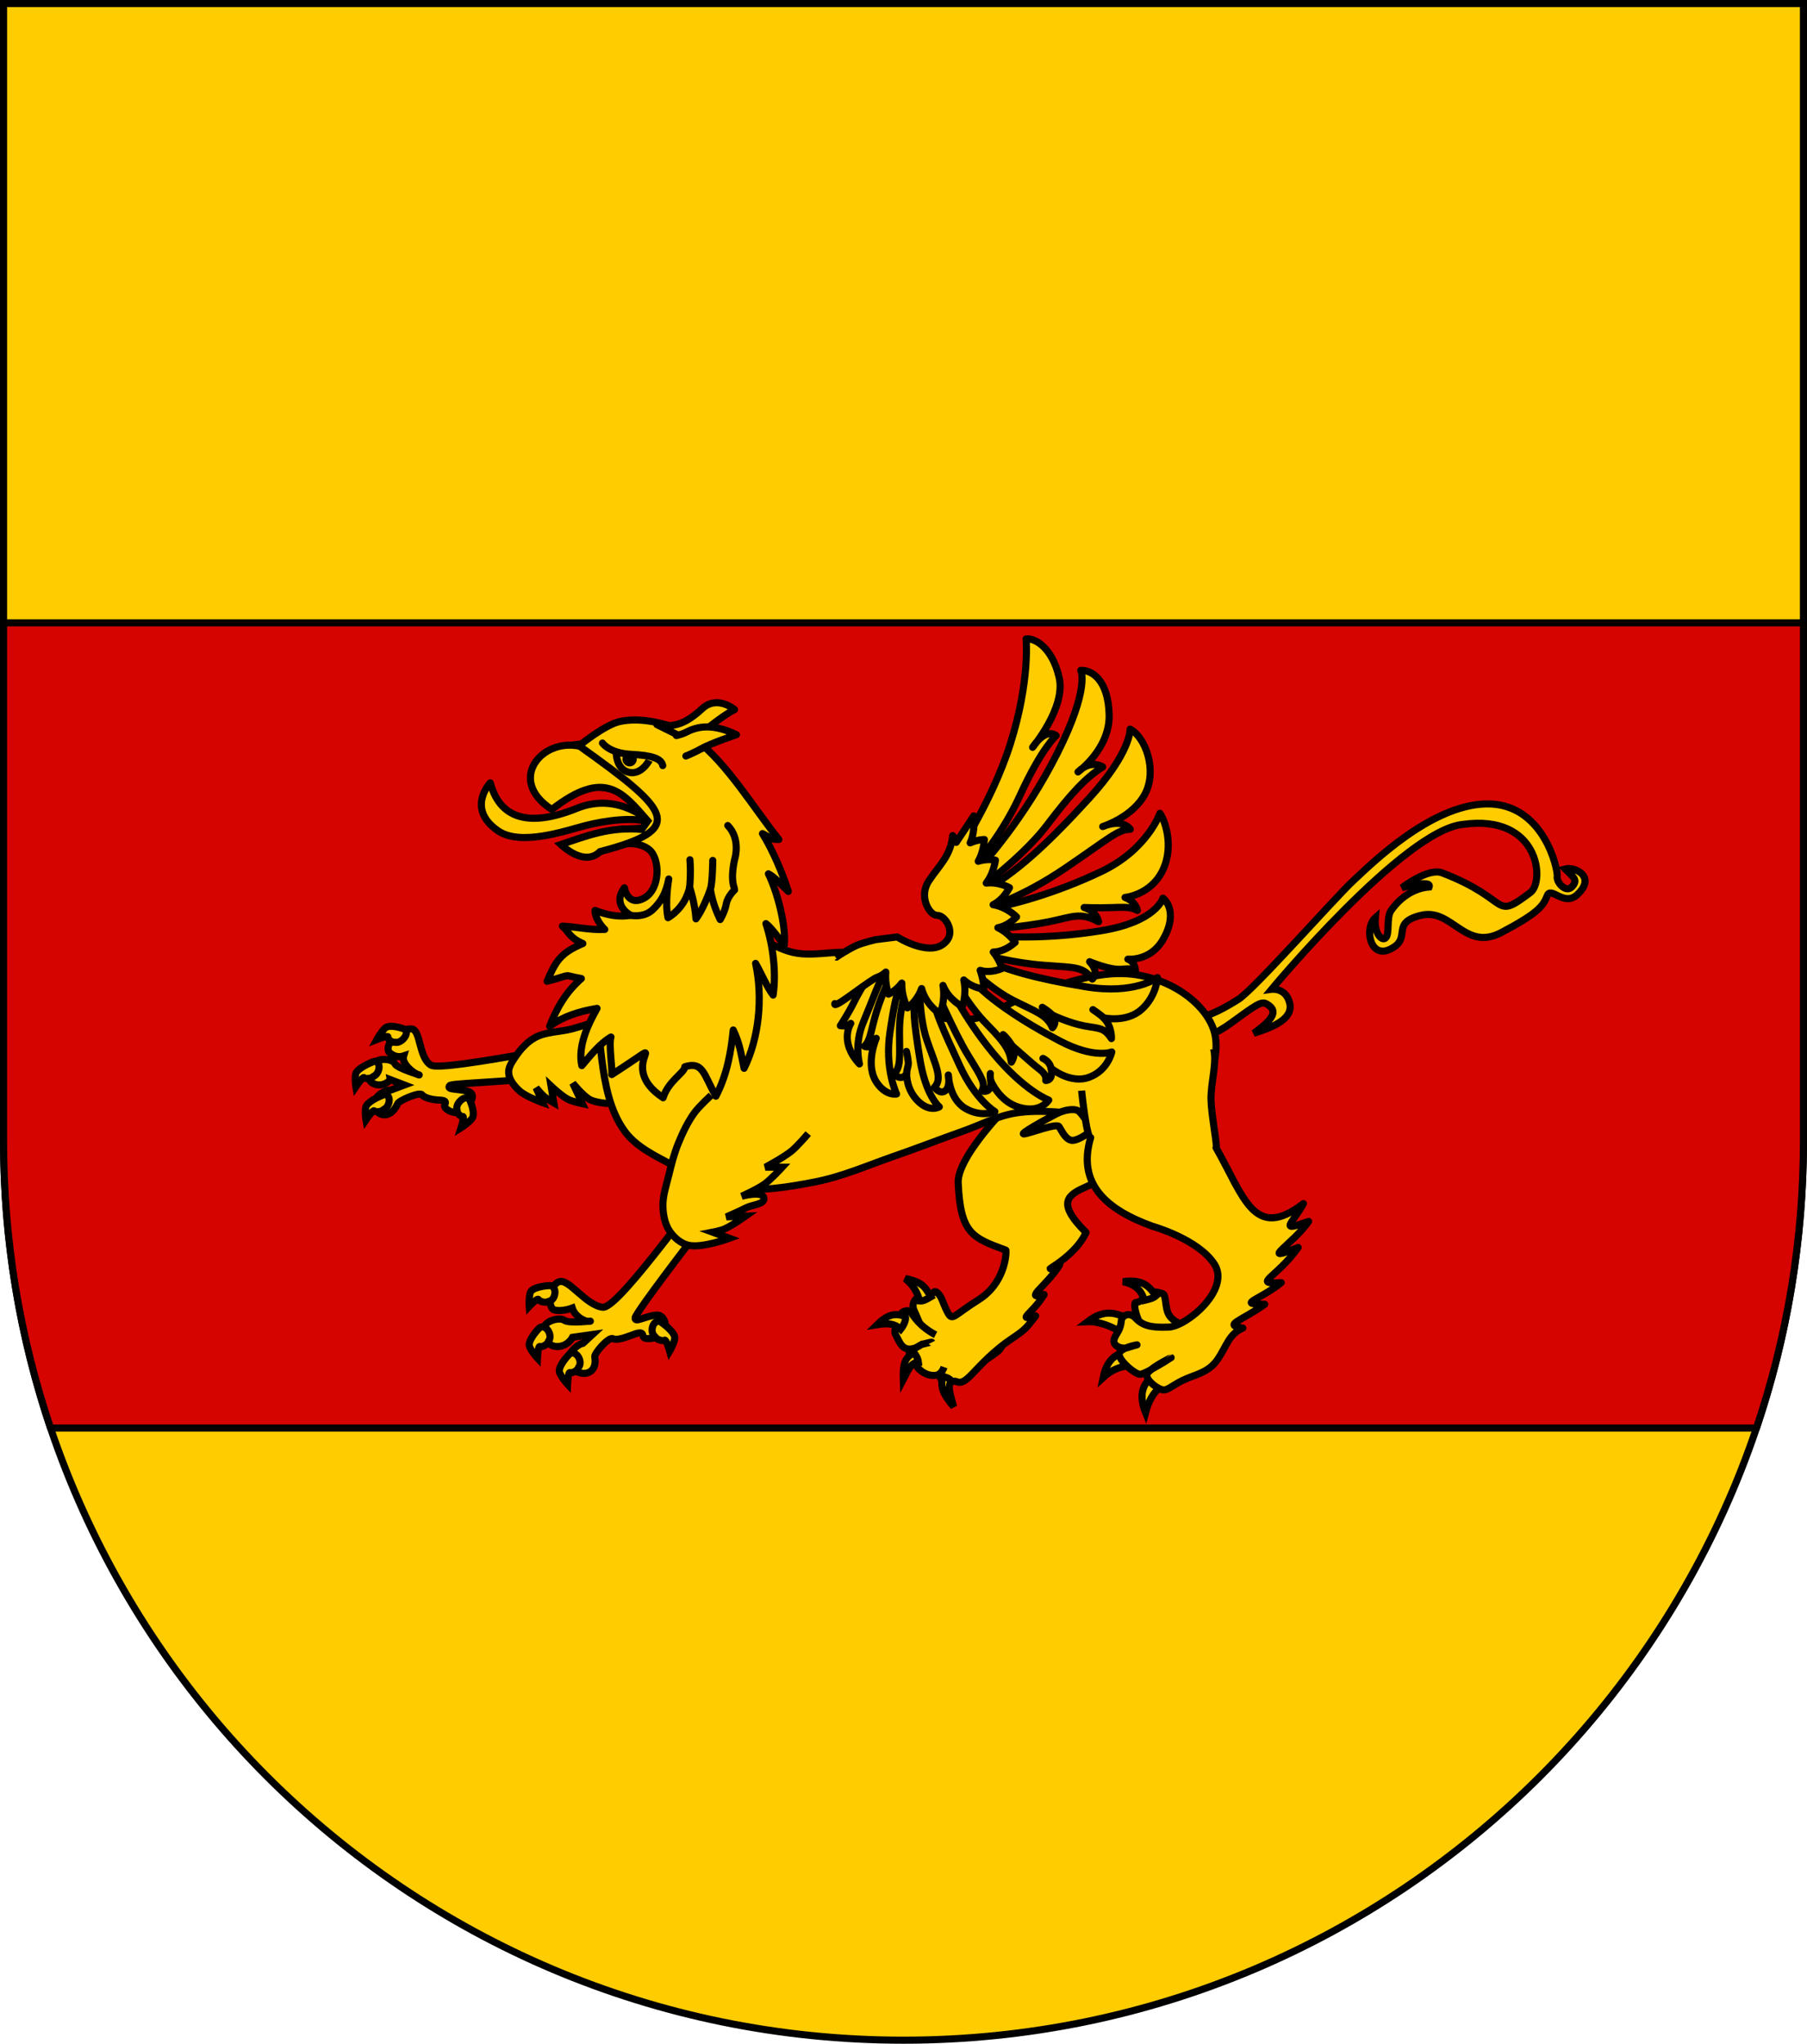 <?xml version="1.0" encoding="UTF-8" standalone="no"?>
<!-- Created with Inkscape (http://www.inkscape.org/) -->
<svg
   xmlns:dc="http://purl.org/dc/elements/1.1/"
   xmlns:cc="http://creativecommons.org/ns#"
   xmlns:rdf="http://www.w3.org/1999/02/22-rdf-syntax-ns#"
   xmlns:svg="http://www.w3.org/2000/svg"
   xmlns="http://www.w3.org/2000/svg"
   xmlns:sodipodi="http://sodipodi.sourceforge.net/DTD/sodipodi-0.dtd"
   xmlns:inkscape="http://www.inkscape.org/namespaces/inkscape"
   width="763"
   height="863"
   id="svg2"
   version="1.1"
   inkscape:version="0.46"
   sodipodi:docname="Wappen Familie Gabelfels.svg"
   sodipodi:version="0.32"
   inkscape:output_extension="org.inkscape.output.svg.inkscape">
  <defs
     id="defs4">
    <inkscape:perspective
       sodipodi:type="inkscape:persp3d"
       inkscape:vp_x="0 : 526.18109 : 1"
       inkscape:vp_y="0 : 1000 : 0"
       inkscape:vp_z="744.09448 : 526.18109 : 1"
       inkscape:persp3d-origin="372.04724 : 350.78739 : 1"
       id="perspective10" />
    <inkscape:perspective
       id="perspective2828"
       inkscape:persp3d-origin="0.5 : 0.33333333 : 1"
       inkscape:vp_z="1 : 0.5 : 1"
       inkscape:vp_y="0 : 1000 : 0"
       inkscape:vp_x="0 : 0.5 : 1"
       sodipodi:type="inkscape:persp3d" />
    <inkscape:perspective
       id="perspective2828-7"
       inkscape:persp3d-origin="0.5 : 0.33333333 : 1"
       inkscape:vp_z="1 : 0.5 : 1"
       inkscape:vp_y="0 : 1000 : 0"
       inkscape:vp_x="0 : 0.5 : 1"
       sodipodi:type="inkscape:persp3d" />
    <inkscape:perspective
       id="perspective3640"
       inkscape:persp3d-origin="0.5 : 0.33333333 : 1"
       inkscape:vp_z="1 : 0.5 : 1"
       inkscape:vp_y="0 : 1000 : 0"
       inkscape:vp_x="0 : 0.5 : 1"
       sodipodi:type="inkscape:persp3d" />
    <inkscape:perspective
       id="perspective3670"
       inkscape:persp3d-origin="0.5 : 0.33333333 : 1"
       inkscape:vp_z="1 : 0.5 : 1"
       inkscape:vp_y="0 : 1000 : 0"
       inkscape:vp_x="0 : 0.5 : 1"
       sodipodi:type="inkscape:persp3d" />
    <inkscape:perspective
       id="perspective3693"
       inkscape:persp3d-origin="0.5 : 0.33333333 : 1"
       inkscape:vp_z="1 : 0.5 : 1"
       inkscape:vp_y="0 : 1000 : 0"
       inkscape:vp_x="0 : 0.5 : 1"
       sodipodi:type="inkscape:persp3d" />
    <inkscape:perspective
       id="perspective3720"
       inkscape:persp3d-origin="0.5 : 0.33333333 : 1"
       inkscape:vp_z="1 : 0.5 : 1"
       inkscape:vp_y="0 : 1000 : 0"
       inkscape:vp_x="0 : 0.5 : 1"
       sodipodi:type="inkscape:persp3d" />
    <inkscape:perspective
       id="perspective3747"
       inkscape:persp3d-origin="0.5 : 0.33333333 : 1"
       inkscape:vp_z="1 : 0.5 : 1"
       inkscape:vp_y="0 : 1000 : 0"
       inkscape:vp_x="0 : 0.5 : 1"
       sodipodi:type="inkscape:persp3d" />
    <inkscape:perspective
       id="perspective3763"
       inkscape:persp3d-origin="0.5 : 0.33333333 : 1"
       inkscape:vp_z="1 : 0.5 : 1"
       inkscape:vp_y="0 : 1000 : 0"
       inkscape:vp_x="0 : 0.5 : 1"
       sodipodi:type="inkscape:persp3d" />
    <inkscape:perspective
       id="perspective3792"
       inkscape:persp3d-origin="0.5 : 0.33333333 : 1"
       inkscape:vp_z="1 : 0.5 : 1"
       inkscape:vp_y="0 : 1000 : 0"
       inkscape:vp_x="0 : 0.5 : 1"
       sodipodi:type="inkscape:persp3d" />
    <inkscape:perspective
       id="perspective3814"
       inkscape:persp3d-origin="0.5 : 0.33333333 : 1"
       inkscape:vp_z="1 : 0.5 : 1"
       inkscape:vp_y="0 : 1000 : 0"
       inkscape:vp_x="0 : 0.5 : 1"
       sodipodi:type="inkscape:persp3d" />
    <inkscape:perspective
       id="perspective3841"
       inkscape:persp3d-origin="0.5 : 0.33333333 : 1"
       inkscape:vp_z="1 : 0.5 : 1"
       inkscape:vp_y="0 : 1000 : 0"
       inkscape:vp_x="0 : 0.5 : 1"
       sodipodi:type="inkscape:persp3d" />
    <inkscape:perspective
       id="perspective3841-5"
       inkscape:persp3d-origin="0.5 : 0.33333333 : 1"
       inkscape:vp_z="1 : 0.5 : 1"
       inkscape:vp_y="0 : 1000 : 0"
       inkscape:vp_x="0 : 0.5 : 1"
       sodipodi:type="inkscape:persp3d" />
    <inkscape:perspective
       id="perspective3872"
       inkscape:persp3d-origin="0.5 : 0.33333333 : 1"
       inkscape:vp_z="1 : 0.5 : 1"
       inkscape:vp_y="0 : 1000 : 0"
       inkscape:vp_x="0 : 0.5 : 1"
       sodipodi:type="inkscape:persp3d" />
    <inkscape:perspective
       id="perspective3898"
       inkscape:persp3d-origin="0.5 : 0.33333333 : 1"
       inkscape:vp_z="1 : 0.5 : 1"
       inkscape:vp_y="0 : 1000 : 0"
       inkscape:vp_x="0 : 0.5 : 1"
       sodipodi:type="inkscape:persp3d" />
    <inkscape:perspective
       id="perspective3920"
       inkscape:persp3d-origin="0.5 : 0.33333333 : 1"
       inkscape:vp_z="1 : 0.5 : 1"
       inkscape:vp_y="0 : 1000 : 0"
       inkscape:vp_x="0 : 0.5 : 1"
       sodipodi:type="inkscape:persp3d" />
    <inkscape:perspective
       id="perspective2860"
       inkscape:persp3d-origin="0.5 : 0.33333333 : 1"
       inkscape:vp_z="1 : 0.5 : 1"
       inkscape:vp_y="0 : 1000 : 0"
       inkscape:vp_x="0 : 0.5 : 1"
       sodipodi:type="inkscape:persp3d" />
    <inkscape:perspective
       id="perspective3672"
       inkscape:persp3d-origin="0.5 : 0.33333333 : 1"
       inkscape:vp_z="1 : 0.5 : 1"
       inkscape:vp_y="0 : 1000 : 0"
       inkscape:vp_x="0 : 0.5 : 1"
       sodipodi:type="inkscape:persp3d" />
    <inkscape:perspective
       id="perspective3695"
       inkscape:persp3d-origin="0.5 : 0.33333333 : 1"
       inkscape:vp_z="1 : 0.5 : 1"
       inkscape:vp_y="0 : 1000 : 0"
       inkscape:vp_x="0 : 0.5 : 1"
       sodipodi:type="inkscape:persp3d" />
    <inkscape:perspective
       id="perspective2862"
       inkscape:persp3d-origin="0.5 : 0.33333333 : 1"
       inkscape:vp_z="1 : 0.5 : 1"
       inkscape:vp_y="0 : 1000 : 0"
       inkscape:vp_x="0 : 0.5 : 1"
       sodipodi:type="inkscape:persp3d" />
    <inkscape:perspective
       id="perspective2853"
       inkscape:persp3d-origin="0.5 : 0.33333333 : 1"
       inkscape:vp_z="1 : 0.5 : 1"
       inkscape:vp_y="0 : 1000 : 0"
       inkscape:vp_x="0 : 0.5 : 1"
       sodipodi:type="inkscape:persp3d" />
    <inkscape:perspective
       id="perspective2854"
       inkscape:persp3d-origin="0.5 : 0.33333333 : 1"
       inkscape:vp_z="1 : 0.5 : 1"
       inkscape:vp_y="0 : 1000 : 0"
       inkscape:vp_x="0 : 0.5 : 1"
       sodipodi:type="inkscape:persp3d" />
    <inkscape:perspective
       id="perspective2859"
       inkscape:persp3d-origin="0.5 : 0.33333333 : 1"
       inkscape:vp_z="1 : 0.5 : 1"
       inkscape:vp_y="0 : 1000 : 0"
       inkscape:vp_x="0 : 0.5 : 1"
       sodipodi:type="inkscape:persp3d" />
    <inkscape:perspective
       id="perspective2850"
       inkscape:persp3d-origin="0.5 : 0.33333333 : 1"
       inkscape:vp_z="1 : 0.5 : 1"
       inkscape:vp_y="0 : 1000 : 0"
       inkscape:vp_x="0 : 0.5 : 1"
       sodipodi:type="inkscape:persp3d" />
    <inkscape:perspective
       id="perspective2850-7"
       inkscape:persp3d-origin="0.5 : 0.33333333 : 1"
       inkscape:vp_z="1 : 0.5 : 1"
       inkscape:vp_y="0 : 1000 : 0"
       inkscape:vp_x="0 : 0.5 : 1"
       sodipodi:type="inkscape:persp3d" />
    <inkscape:perspective
       id="perspective2850-0"
       inkscape:persp3d-origin="0.5 : 0.33333333 : 1"
       inkscape:vp_z="1 : 0.5 : 1"
       inkscape:vp_y="0 : 1000 : 0"
       inkscape:vp_x="0 : 0.5 : 1"
       sodipodi:type="inkscape:persp3d" />
    <inkscape:perspective
       id="perspective2894"
       inkscape:persp3d-origin="0.5 : 0.33333333 : 1"
       inkscape:vp_z="1 : 0.5 : 1"
       inkscape:vp_y="0 : 1000 : 0"
       inkscape:vp_x="0 : 0.5 : 1"
       sodipodi:type="inkscape:persp3d" />
    <inkscape:perspective
       id="perspective2851"
       inkscape:persp3d-origin="0.5 : 0.33333333 : 1"
       inkscape:vp_z="1 : 0.5 : 1"
       inkscape:vp_y="0 : 1000 : 0"
       inkscape:vp_x="0 : 0.5 : 1"
       sodipodi:type="inkscape:persp3d" />
    <inkscape:perspective
       id="perspective2876"
       inkscape:persp3d-origin="0.5 : 0.33333333 : 1"
       inkscape:vp_z="1 : 0.5 : 1"
       inkscape:vp_y="0 : 1000 : 0"
       inkscape:vp_x="0 : 0.5 : 1"
       sodipodi:type="inkscape:persp3d" />
    <inkscape:perspective
       id="perspective2899"
       inkscape:persp3d-origin="0.5 : 0.33333333 : 1"
       inkscape:vp_z="1 : 0.5 : 1"
       inkscape:vp_y="0 : 1000 : 0"
       inkscape:vp_x="0 : 0.5 : 1"
       sodipodi:type="inkscape:persp3d" />
    <inkscape:perspective
       id="perspective2922"
       inkscape:persp3d-origin="0.5 : 0.33333333 : 1"
       inkscape:vp_z="1 : 0.5 : 1"
       inkscape:vp_y="0 : 1000 : 0"
       inkscape:vp_x="0 : 0.5 : 1"
       sodipodi:type="inkscape:persp3d" />
    <inkscape:perspective
       id="perspective2857"
       inkscape:persp3d-origin="0.5 : 0.33333333 : 1"
       inkscape:vp_z="1 : 0.5 : 1"
       inkscape:vp_y="0 : 1000 : 0"
       inkscape:vp_x="0 : 0.5 : 1"
       sodipodi:type="inkscape:persp3d" />
    <inkscape:perspective
       id="perspective4044"
       inkscape:persp3d-origin="0.5 : 0.33333333 : 1"
       inkscape:vp_z="1 : 0.5 : 1"
       inkscape:vp_y="0 : 1000 : 0"
       inkscape:vp_x="0 : 0.5 : 1"
       sodipodi:type="inkscape:persp3d" />
    <inkscape:perspective
       id="perspective4284"
       inkscape:persp3d-origin="0.5 : 0.33333333 : 1"
       inkscape:vp_z="1 : 0.5 : 1"
       inkscape:vp_y="0 : 1000 : 0"
       inkscape:vp_x="0 : 0.5 : 1"
       sodipodi:type="inkscape:persp3d" />
    <inkscape:perspective
       id="perspective4284-4"
       inkscape:persp3d-origin="0.5 : 0.33333333 : 1"
       inkscape:vp_z="1 : 0.5 : 1"
       inkscape:vp_y="0 : 1000 : 0"
       inkscape:vp_x="0 : 0.5 : 1"
       sodipodi:type="inkscape:persp3d" />
    <inkscape:perspective
       id="perspective4315"
       inkscape:persp3d-origin="0.5 : 0.33333333 : 1"
       inkscape:vp_z="1 : 0.5 : 1"
       inkscape:vp_y="0 : 1000 : 0"
       inkscape:vp_x="0 : 0.5 : 1"
       sodipodi:type="inkscape:persp3d" />
    <inkscape:perspective
       id="perspective4337"
       inkscape:persp3d-origin="0.5 : 0.33333333 : 1"
       inkscape:vp_z="1 : 0.5 : 1"
       inkscape:vp_y="0 : 1000 : 0"
       inkscape:vp_x="0 : 0.5 : 1"
       sodipodi:type="inkscape:persp3d" />
  </defs>
  <sodipodi:namedview
     id="base"
     pagecolor="#ffffff"
     bordercolor="#666666"
     borderopacity="1.0"
     inkscape:pageopacity="0.0"
     inkscape:pageshadow="2"
     inkscape:zoom="0.7"
     inkscape:cx="386.64026"
     inkscape:cy="488.32555"
     inkscape:document-units="px"
     inkscape:current-layer="layer1"
     showgrid="false"
     inkscape:window-width="1186"
     inkscape:window-height="778"
     inkscape:window-x="86"
     inkscape:window-y="0"
     inkscape:window-maximized="1">
    <inkscape:grid
       type="xygrid"
       id="grid2816"
       empspacing="5"
       visible="true"
       enabled="true"
       snapvisiblegridlinesonly="true" />
  </sodipodi:namedview>
  <g
     inkscape:label="Ebene 1"
     inkscape:groupmode="layer"
     id="layer1"
     transform="translate(-1.644,-192.036)">
    <path
       style="fill:#ffcc00;fill-opacity:1;stroke:#000000;stroke-width:3;stroke-miterlimit:4;stroke-opacity:1;stroke-dasharray:none"
       d="m 3.144,193.536 0,480 c 0,209.868 170.132,380 380,380 209.868,0 380,-170.132 380,-380 l 0,-480 -760,0 z"
       id="path2850" />
    <path
       style="opacity:0.98;fill:#d40000;fill-opacity:1;stroke:#000000;stroke-width:3;stroke-linejoin:round;stroke-miterlimit:4;stroke-opacity:1;stroke-dasharray:none"
       d="M 1.5 263 L 1.5 481.5 C 1.5 523.991 8.478 564.849 21.344 603 L 741.656 603 C 754.522 564.849 761.5 523.991 761.5 481.5 L 761.5 263 L 1.5 263 z "
       transform="translate(1.644,192.036)"
       id="rect4274-7-9" />
    <g
       id="g3738"
       transform="translate(-18.571,0)">
      <path
         id="path35966-3"
         style="fill:#ffcc00;fill-opacity:1;fill-rule:evenodd;stroke:#000000;stroke-width:3;stroke-linecap:butt;stroke-linejoin:miter;stroke-miterlimit:4;stroke-dasharray:none;stroke-opacity:1"
         d="M 511.147,612.361 C 509.586,639.786 529.069,631.97 539.79,624.182 C 550.51,616.393 552.763,614.667 555.016,615.955 C 559.864,618.727 558.352,622.08 549.597,628.362 C 558.701,625.495 566.421,621.93 564.744,615.458 C 563.066,608.985 557.139,609.775 557.139,609.775 C 557.139,609.775 613.146,542.456 637.974,540.149 C 670.03,535.632 672.718,564.18 666.39,568.929 C 650.11,581.149 658.937,572.031 629.152,560.616 C 623.225,558.344 612.18,566.895 612.18,566.895 C 612.18,566.895 624.917,563.282 623.664,566.572 C 615.02,567.304 609.59,573.546 607.533,576.62 C 605.476,579.693 607.165,586.486 605.207,588.162 C 603.698,589.455 600.326,586.219 600.943,579.571 C 596.191,583.808 598.622,597.208 607.373,592.783 C 616.769,588.031 606.933,581.843 620.146,578.561 C 633.359,575.278 638.651,593.931 654.083,585.838 C 669.514,577.745 671.898,574.557 673.496,570.299 C 675.093,566.042 680.561,575.031 686.186,569.831 C 694.414,562.226 685.153,557.842 681.055,558.956 C 684.658,562.517 686.62,563.555 684.028,566.436 C 681.436,569.317 677.316,564.591 677.738,562.091 C 678.16,559.59 672.184,530.931 647.679,531.503 C 624.238,532.05 599.491,556.651 591.684,563.886 C 584.002,571.005 549.827,609.751 543.166,613.981 C 532.789,620.571 517.188,628.399 518.673,613.088 C 511.87,614.38 521.661,613.299 511.147,612.361 L 511.147,612.361 z" />
      <g
         transform="matrix(0.956,0.295,-0.295,0.956,206.198,-67.717)"
         id="g3006"
         style="fill:#ffcc00;fill-opacity:1">
        <g
           id="g3211"
           transform="matrix(0.167,-0.968,0.968,0.167,-129.633,1675.93)"
           style="fill:#ffcc00;fill-opacity:1">
          <path
             d="M 1103.976,230.673 C 1104.367,226 1057.83,169.589 1058.255,163.404 C 1058.68,157.219 1069.795,152.691 1068.367,148.966 C 1066.853,145.018 1057.579,141.124 1055.082,144.742 C 1054.279,147.337 1054.861,149.592 1056.445,151.137 C 1052.936,151.745 1051.686,158.753 1052.143,160.618 C 1052.6,162.482 1050.328,151.003 1051.776,149.265 C 1053.225,147.526 1051.02,142.085 1048.363,141.534 C 1045.706,140.984 1040.03,140.722 1039.984,144.75 C 1039.936,148.919 1044.067,150.9 1044.771,150.443 L 1045.471,157.095 L 1040.724,152.727 C 1040.652,151.744 1035.84,147.114 1031.932,149.594 C 1028.024,152.074 1029.013,158.534 1037.019,158.171 C 1038.174,157.873 1045.939,164.175 1045.153,165.764 C 1044.368,167.352 1045.365,170.833 1046.165,172.694 C 1046.965,174.555 1048.049,176.376 1045.822,176.396 C 1043.596,176.417 1043.746,182.929 1046.887,184.529 C 1049.556,185.889 1056.066,187.061 1055.428,182.898 C 1054.791,178.735 1051.552,174.014 1054.038,174.565 C 1056.524,175.117 1086.171,235.373 1102.817,235.841 L 1103.976,230.673 L 1103.976,230.673 z"
             style="fill:#ffcc00;fill-opacity:1;fill-rule:evenodd;stroke:#000000;stroke-width:3.055;stroke-linecap:butt;stroke-linejoin:miter;stroke-miterlimit:4;stroke-dasharray:none;stroke-opacity:1"
             id="path35942-8" />
          <path
             id="path35946-7"
             style="fill:#ffcc00;fill-opacity:1;fill-rule:evenodd;stroke:#000000;stroke-width:3.055;stroke-linecap:butt;stroke-linejoin:miter;stroke-miterlimit:4;stroke-dasharray:none;stroke-opacity:1"
             d="M 1057.531,137.701 C 1057.531,137.701 1061.472,141.157 1060.657,141.462 C 1059.842,141.767 1059.132,143.973 1059.989,145.132 C 1060.565,147.905 1066.244,149.141 1066.89,146.496 C 1066.785,144.594 1065.804,139.46 1063.511,138.639 C 1061.153,137.795 1057.531,137.701 1057.531,137.701 z" />
          <path
             id="path35948-6"
             style="fill:#ffcc00;fill-opacity:1;fill-rule:evenodd;stroke:#000000;stroke-width:3.055;stroke-linecap:butt;stroke-linejoin:miter;stroke-miterlimit:4;stroke-dasharray:none;stroke-opacity:1"
             d="M 1035.357,138.843 C 1035.357,138.843 1040.751,139.517 1040.427,140.221 C 1040.103,140.925 1041.327,143.145 1042.816,143.629 C 1045.365,145.604 1050.231,143.475 1048.622,140.928 C 1047.074,139.413 1042.414,135.709 1040.199,136.301 C 1037.922,136.911 1035.357,138.843 1035.357,138.843 L 1035.357,138.843 z" />
          <path
             id="path35950-1"
             style="fill:#ffcc00;fill-opacity:1;fill-rule:evenodd;stroke:#000000;stroke-width:3.055;stroke-linecap:butt;stroke-linejoin:miter;stroke-miterlimit:4;stroke-dasharray:none;stroke-opacity:1"
             d="M 1024.616,149.18 C 1024.616,149.18 1030.011,149.853 1029.686,150.558 C 1029.362,151.262 1030.587,153.481 1032.075,153.965 C 1034.624,155.941 1039.49,153.812 1037.882,151.265 C 1036.333,149.749 1031.674,146.045 1029.459,146.638 C 1027.182,147.247 1024.616,149.18 1024.616,149.18 L 1024.616,149.18 z" />
          <path
             id="path35952-8"
             style="fill:#ffcc00;fill-opacity:1;fill-rule:evenodd;stroke:#000000;stroke-width:3.055;stroke-linecap:butt;stroke-linejoin:miter;stroke-miterlimit:4;stroke-dasharray:none;stroke-opacity:1"
             d="M 1040.116,187.124 C 1040.116,187.124 1045.291,186.297 1044.763,185.605 C 1044.236,184.913 1044.809,182.667 1046.151,182.143 C 1048.114,180.102 1053.579,182.081 1052.718,184.664 C 1051.617,186.218 1048.055,190.041 1045.677,189.515 C 1043.232,188.974 1040.116,187.124 1040.116,187.124 L 1040.116,187.124 z" />
        </g>
        <path
           style="fill:#ffcc00;fill-opacity:1;stroke:#000000;stroke-width:3;stroke-linecap:butt;stroke-linejoin:miter;stroke-miterlimit:4;stroke-dasharray:none;stroke-opacity:1"
           d="M 269.212,638.749 C 269.212,638.749 261.765,644.042 257.915,646.496 C 253.278,649.451 247.511,650.912 243.712,654.888 C 241.019,657.707 239.338,661.48 238.225,665.217 C 237.547,667.495 236.712,670.105 237.58,672.318 C 238.636,675.013 241.433,676.859 244.035,678.128 C 247.374,679.757 255.01,680.065 255.01,680.065 L 250.491,674.9 C 250.491,674.9 253.411,676.809 255.01,677.483 C 256.453,678.091 259.529,678.774 259.529,678.774 L 256.301,672.318 C 256.301,672.318 261.746,674.999 264.693,675.546 C 266.809,675.939 271.149,675.546 271.149,675.546 L 264.693,668.445 C 264.693,668.445 270.424,672.327 273.731,672.964 C 276.276,673.454 281.478,672.318 281.478,672.318"
           id="path3807"
           sodipodi:nodetypes="caaaaaccaccaccaa" />
      </g>
      <g
         transform="matrix(0.453,-0.451,0.451,0.453,-430.222,308.339)"
         id="g3012"
         style="fill:#ffcc00;fill-opacity:1">
        <path
           sodipodi:nodetypes="ccccssssccssscccccc"
           d="M 587.323,1355.498 C 565.934,1355.837 533.669,1358.484 524.786,1368.765 C 502.288,1393.491 506.118,1400.993 515.938,1422.294 C 513.786,1425.07 499.386,1437.163 480.028,1432.75 C 461.519,1428.537 457.951,1430.673 459.474,1424.99 C 460.706,1420.391 463.016,1416.083 463.632,1413.783 C 464.248,1411.484 464.586,1407.909 462.197,1408.364 C 459.807,1408.819 456.189,1405.344 453.138,1403.817 C 450.086,1402.29 445.827,1403.951 444.595,1408.55 L 428.444,1449.002 C 420.434,1453.966 430.409,1457.707 431.695,1461.002 C 432.981,1464.297 436.88,1464.69 443.696,1464.483 C 450.334,1464.281 464.152,1463.813 476.696,1466.303 C 489.24,1468.794 489.868,1468.002 499.278,1466.922 C 486.964,1459.829 499.145,1464.504 513.15,1460.835 C 500.108,1453.515 518.847,1458.039 534.33,1454.19 C 515.103,1446.379 542.517,1458.731 561.746,1451.321 C 561.238,1393.785 601.244,1463.511 616.288,1417.188 C 619.401,1384.669 587.323,1355.498 587.323,1355.498 L 587.323,1355.498 z"
           style="fill:#ffcc00;fill-opacity:1;fill-rule:evenodd;stroke:#000000;stroke-width:4.694;stroke-linecap:butt;stroke-linejoin:round;marker:none;stroke-miterlimit:4;stroke-dasharray:none;stroke-dashoffset:0;stroke-opacity:1;visibility:visible;display:inline;overflow:visible"
           id="path35968-1" />
        <path
           d="M 456.371,1464.436 C 464.035,1465.974 468.028,1466.634 469.393,1464.773 M 443.578,1429.144 C 440.009,1417.944 441.991,1409.482 442.632,1407.092 C 443.272,1404.703 437.429,1400.964 434.769,1404.549 C 432.062,1408.195 426.269,1405.762 424.88,1410.685 C 423.493,1415.602 419.998,1421.495 427.086,1425.378 L 432.229,1441.909"
           style="fill:#ffcc00;fill-opacity:1;fill-rule:evenodd;stroke:#000000;stroke-width:4.694;stroke-linecap:butt;stroke-linejoin:round;marker:none;stroke-miterlimit:4;stroke-dasharray:none;stroke-dashoffset:0;stroke-opacity:1;visibility:visible;display:inline;overflow:visible"
           id="path35972-3" />
        <path
           d="M 432.505,1448.211 C 426.365,1451.155 423.796,1447.55 422.124,1445.267 C 420.453,1442.985 418.718,1437.073 420.861,1433.187 C 423.003,1429.301 421.126,1423.803 424.739,1424.971 C 427.687,1425.924 433.943,1427.45 433.165,1427.373 C 432.387,1427.296 438.565,1430.338 438.363,1430.952"
           style="fill:#ffcc00;fill-opacity:1;fill-rule:evenodd;stroke:#000000;stroke-width:4.694;stroke-linecap:butt;stroke-linejoin:round;marker:none;stroke-miterlimit:4;stroke-dasharray:none;stroke-dashoffset:0;stroke-opacity:1;visibility:visible;display:inline;overflow:visible"
           id="path35974-3"
           sodipodi:nodetypes="cssszs" />
        <path
           d="M 418.548,1471.23 C 419.58,1457.617 422.608,1455.691 427.401,1451.627 C 428.571,1453.796 429.553,1455.122 429.569,1458.009 C 424.884,1458.75 422.611,1463.959 418.548,1471.23 z"
           style="fill:#ffcc00;fill-opacity:1;fill-rule:evenodd;stroke:#000000;stroke-width:4.694;stroke-linecap:butt;stroke-linejoin:miter;marker:none;stroke-miterlimit:4;stroke-dasharray:none;stroke-dashoffset:0;stroke-opacity:1;visibility:visible;display:inline;overflow:visible"
           id="path35984-8" />
        <path
           d="M 407.66,1434.989 C 416.598,1425.359 419.709,1426.397 425.252,1427.257 C 424.683,1429.902 424.506,1431.741 422.761,1433.979 C 419.308,1430.649 414.685,1432.769 407.66,1434.989 z"
           style="fill:#ffcc00;fill-opacity:1;fill-rule:evenodd;stroke:#000000;stroke-width:4.694;stroke-linecap:butt;stroke-linejoin:miter;marker:none;stroke-miterlimit:4;stroke-dasharray:none;stroke-dashoffset:0;stroke-opacity:1;visibility:visible;display:inline;overflow:visible"
           id="path35986-7" />
        <path
           d="M 420.978,1397.156 C 432.556,1397.233 435.109,1401.152 438.119,1406.447 C 436.616,1408.733 432.362,1409.993 429.883,1410.253 C 429.714,1404.81 426.812,1401.323 420.978,1397.156 z"
           style="fill:#ffcc00;fill-opacity:1;fill-rule:evenodd;stroke:#000000;stroke-width:4.694;stroke-linecap:butt;stroke-linejoin:miter;marker:none;stroke-miterlimit:4;stroke-dasharray:none;stroke-dashoffset:0;stroke-opacity:1;visibility:visible;display:inline;overflow:visible"
           id="path35988-4" />
        <path
           d="M 455.614,1388.649 C 462.505,1398.836 460.624,1402.579 459.046,1409.107 C 456.867,1408.52 453.597,1407.908 451.945,1405.931 C 454.176,1401.672 456.448,1396.82 455.614,1388.649 L 455.614,1388.649 z"
           style="fill:#ffcc00;fill-opacity:1;fill-rule:evenodd;stroke:#000000;stroke-width:4.694;stroke-linecap:butt;stroke-linejoin:miter;marker:none;stroke-miterlimit:4;stroke-dasharray:none;stroke-dashoffset:0;stroke-opacity:1;visibility:visible;display:inline;overflow:visible"
           id="path35990-2" />
      </g>
      <path
         sodipodi:nodetypes="caaaaaaaaaaaaaaaaaaaaaaa"
         id="path3033"
         d="M 532.549,641.977 C 533.874,636.985 534.296,631.343 532.549,626.483 C 530.376,620.442 525.548,615.308 520.283,611.635 C 513.361,606.807 504.815,603.835 496.397,603.243 C 483.262,602.319 470.284,607.238 457.663,610.989 C 447.666,613.961 439.018,621.903 428.613,622.61 C 420.646,623.15 412.222,620.903 405.372,616.8 C 397.4,612.024 395.027,600.166 386.651,596.141 C 377.129,591.567 365.297,596.644 355.018,594.205 C 345.451,591.934 337.537,584.562 327.904,582.585 C 316.522,580.248 303.498,577.512 293.044,582.585 C 284.91,586.531 279.452,595.43 276.259,603.888 C 272.074,614.978 272.819,627.637 274.323,639.394 C 275.67,649.925 277.741,661.165 284.006,669.736 C 288.834,676.339 296.809,680.073 304.019,683.938 C 311.943,688.187 320.301,692.302 329.196,693.622 C 340.934,695.363 353.058,693.331 364.702,691.04 C 376.253,688.767 387.143,683.906 398.271,680.065 C 407.795,676.778 417.176,673.091 426.676,669.736 C 434.183,667.084 441.404,663.216 449.271,661.989 C 459.479,660.397 469.944,662.037 480.258,662.635 C 489.321,663.16 498.485,667.075 507.372,665.217 C 513.877,663.857 520.074,660.205 524.802,655.533 C 528.504,651.875 531.213,647.007 532.549,641.977 L 532.549,641.977 z"
         style="fill:#ffcc00;fill-opacity:1;stroke:#000000;stroke-width:3;stroke-linecap:butt;stroke-linejoin:miter;stroke-miterlimit:4;stroke-dasharray:none;stroke-opacity:1" />
      <path
         id="path35992-7"
         style="fill:#ffcc00;fill-opacity:1;fill-rule:evenodd;stroke:#000000;stroke-width:3;stroke-linecap:butt;stroke-linejoin:round;marker:none;stroke-miterlimit:4;stroke-dasharray:none;stroke-dashoffset:0;stroke-opacity:1;visibility:visible;display:inline;overflow:visible"
         d="M 481.447,669.276 C 481.447,669.276 476.912,661.615 475.19,660.917 C 473.365,660.177 469.723,660.585 466.067,662.477 C 461.946,664.611 450.143,671.087 452.651,670.848 C 455.159,670.609 466.345,666.188 467.383,667.754 C 468.421,669.32 469.811,672.657 472.273,673.474 C 474.768,674.301 480.061,670.313 481.447,669.276 L 481.447,669.276 z" />
      <g
         transform="matrix(0.639,0,0,0.639,114.16,-216.478)"
         id="g3021"
         style="fill:#ffcc00;fill-opacity:1">
        <path
           d="M 632.358,1513.904 C 627.602,1517.666 618.202,1522.133 611.827,1519.706 C 605.281,1517.214 600.881,1500.063 603.612,1499.989 C 606.289,1499.917 608.964,1497.416 609.536,1494.569 C 610.148,1491.517 619.306,1493.273 621.422,1494.268 C 623.372,1495.185 623.036,1502.073 624.518,1506.291 C 626.052,1510.657 629.749,1512.52 632.358,1513.904 L 632.358,1513.904 z"
           style="fill:#ffcc00;fill-opacity:1;fill-rule:evenodd;stroke:#000000;stroke-width:4.694;stroke-linecap:butt;stroke-linejoin:round;marker:none;stroke-miterlimit:4;stroke-dasharray:none;stroke-dashoffset:0;stroke-opacity:1;visibility:visible;display:inline;overflow:visible"
           id="path35970-2"
           sodipodi:nodetypes="csssssc" />
        <path
           d="M 609.947,1572.812 C 604.72,1559.894 609.456,1553.033 613.114,1550.559 C 615.266,1552.215 617.045,1553.771 618.579,1556.989 C 614.945,1560.117 612.052,1564.955 609.947,1572.812 z"
           style="fill:#ffcc00;fill-opacity:1;fill-rule:evenodd;stroke:#000000;stroke-width:4.694;stroke-linecap:butt;stroke-linejoin:miter;marker:none;stroke-miterlimit:4;stroke-dasharray:none;stroke-dashoffset:0;stroke-opacity:1;visibility:visible;display:inline;overflow:visible"
           id="path35976-4" />
        <path
           d="M 581.956,1549.547 C 584.804,1535.483 593.195,1533.107 597.266,1533.241 C 598.023,1535.944 598.55,1538.336 598.016,1541.98 C 593.619,1542.413 587.686,1544.2 581.956,1549.547 L 581.956,1549.547 z"
           style="fill:#ffcc00;fill-opacity:1;fill-rule:evenodd;stroke:#000000;stroke-width:4.694;stroke-linecap:butt;stroke-linejoin:miter;marker:none;stroke-miterlimit:4;stroke-dasharray:none;stroke-dashoffset:0;stroke-opacity:1;visibility:visible;display:inline;overflow:visible"
           id="path35978-1" />
        <path
           d="M 571.601,1512.705 C 582.757,1504.147 589.761,1507.273 595.807,1509.331 C 594.837,1512.067 594.014,1515.29 591.875,1518.843 C 588.375,1516.125 578.869,1512.341 571.601,1512.705 L 571.601,1512.705 z"
           style="fill:#ffcc00;fill-opacity:1;fill-rule:evenodd;stroke:#000000;stroke-width:4.694;stroke-linecap:butt;stroke-linejoin:miter;marker:none;stroke-miterlimit:4;stroke-dasharray:none;stroke-dashoffset:0;stroke-opacity:1;visibility:visible;display:inline;overflow:visible"
           id="path35980-1" />
        <path
           d="M 595.074,1486.237 C 609.069,1484.272 612.802,1490.308 616.801,1495.638 C 614.718,1497.497 611.709,1497.926 609.194,1498.562 C 607.597,1494.125 605.79,1488.767 595.074,1486.237 z"
           style="fill:#ffcc00;fill-opacity:1;fill-rule:evenodd;stroke:#000000;stroke-width:4.694;stroke-linecap:butt;stroke-linejoin:miter;marker:none;stroke-miterlimit:4;stroke-dasharray:none;stroke-dashoffset:0;stroke-opacity:1;visibility:visible;display:inline;overflow:visible"
           id="path35982-3" />
        <path
           sodipodi:nodetypes="ccccsssssccccsscsssscccccccacccc"
           d="M 567.697,1360.016 C 567.835,1361.923 571.213,1392.273 573.701,1391.04 C 564.488,1421.836 584.386,1438.779 614.543,1449.652 C 614.543,1449.652 644.665,1458.057 655.421,1474.649 C 666.25,1491.354 637.328,1515.705 625.331,1516.268 C 613.4,1516.828 607.901,1515.158 603.46,1510.408 C 598.932,1505.564 594.256,1509.171 593.988,1511.712 C 593.675,1514.673 593.27,1516.3 592.133,1518.634 C 591.014,1520.932 588.38,1523.889 589.193,1526.59 C 589.88,1528.875 593.58,1530.546 596.909,1530.115 C 599.041,1529.185 601.695,1528.456 604.292,1527.986 C 602.574,1528.416 600.885,1528.975 598.649,1529.654 C 598.086,1529.88 597.515,1530.036 596.909,1530.115 C 594.947,1530.971 593.388,1531.972 592.758,1533.11 C 590.566,1537.067 602.893,1547.547 606.344,1547.482 C 607.629,1547.457 610.504,1546.08 613.636,1544.401 C 612.163,1545.576 611.015,1546.635 610.844,1547.495 C 610.144,1551.004 616.257,1555.952 620.194,1557.419 C 624.131,1558.887 626.265,1555.53 634.355,1551.543 C 642.445,1547.555 651.257,1546.699 657.424,1537.851 C 663.416,1529.252 664.864,1520.849 674.234,1516.918 C 660.701,1514.803 672.992,1512.424 688.725,1501.193 C 669.71,1501.094 684.754,1498.856 699.603,1486.884 C 679.791,1487.999 696.332,1484.059 710.794,1463.651 C 683.769,1474.535 707.09,1461.743 717.718,1446.428 C 697.662,1453.563 706.506,1448.673 714.293,1434.647 C 681.693,1459.737 675.098,1430.426 656.523,1397.705 C 657.728,1397.956 653.506,1376.831 653.218,1366.313 C 652.907,1354.983 657.343,1341.675 654.922,1332.353 M 626.86,1536.418 C 626.948,1536.429 619.742,1541.014 613.669,1544.277 C 618.226,1540.672 626.76,1536.406 626.86,1536.418 z"
           style="fill:#ffcc00;fill-opacity:1;fill-rule:evenodd;stroke:#000000;stroke-width:4.694;stroke-linecap:butt;stroke-linejoin:round;marker:none;stroke-miterlimit:4;stroke-dasharray:none;stroke-dashoffset:0;stroke-opacity:1;visibility:visible;display:inline;overflow:visible"
           id="path35994-7" />
      </g>
      <g
         transform="matrix(0.589,-0.249,0.249,0.589,276.06,57.123)"
         id="g2991"
         style="fill:#ffcc00;fill-opacity:1">
        <path
           id="path36027-8"
           style="fill:#ffcc00;fill-opacity:1;stroke:#000000;stroke-width:4.694;stroke-linecap:round;stroke-linejoin:round;stroke-miterlimit:4;stroke-dasharray:none;stroke-opacity:1"
           d="M -166.359,851.026 C -166.359,851.026 -181.186,860.905 -188.448,867.187 C -195.709,873.471 -203.3,878.431 -203.3,878.431 C -203.3,878.431 -199.108,881.062 -196.364,879.741 C -196.364,879.741 -208.382,887.629 -201.517,906.613 C -201.517,906.613 -199.787,893.363 -188.677,882.488 C -177.566,871.613 -168.465,861.435 -161.3,856.359 L -166.359,851.026 L -166.359,851.026 z" />
        <path
           id="path36029-8"
           style="fill:#ffcc00;fill-opacity:1;stroke:#000000;stroke-width:4.694;stroke-linecap:round;stroke-linejoin:round;stroke-miterlimit:4;stroke-dasharray:none;stroke-opacity:1"
           d="M -159.32,860.865 C -159.32,860.865 -168.515,868.413 -177.157,878.579 C -185.799,888.743 -188.573,895.267 -193.963,897.116 C -193.963,897.116 -190.36,901.51 -184.721,895.34 C -184.721,895.34 -198.652,908.485 -195.77,922.552 C -193.599,933.145 -186.665,934.454 -186.665,934.454 C -186.665,934.454 -187.653,915.799 -174.344,894.419 C -166.149,881.253 -162.108,874.246 -151.663,864.153 L -159.32,860.865 L -159.32,860.865 z" />
        <path
           id="path36031-2"
           style="fill:#ffcc00;fill-opacity:1;stroke:#000000;stroke-width:4.694;stroke-linecap:round;stroke-linejoin:round;stroke-miterlimit:4;stroke-dasharray:none;stroke-opacity:1"
           d="M -154.966,874.971 C -154.966,874.971 -162.731,882.559 -169.162,898 C -175.593,913.444 -177.171,919.335 -183.2,921.665 C -183.2,921.665 -180.706,928.251 -175.347,924.755 C -175.347,924.755 -179.933,934.264 -175.183,944.924 C -170.991,954.334 -163.985,953.251 -163.985,953.251 C -163.985,953.251 -169.504,943.287 -163.403,918.681 C -157.301,894.075 -154.771,886.466 -149.199,877.896 L -154.966,874.971 L -154.966,874.971 z" />
        <path
           id="path36033-9"
           style="fill:#ffcc00;fill-opacity:1;stroke:#000000;stroke-width:4.694;stroke-linecap:round;stroke-linejoin:round;stroke-miterlimit:4;stroke-dasharray:none;stroke-opacity:1"
           d="M -143.803,871.982 C -143.803,871.982 -153.166,892.515 -154.389,909.523 C -155.611,926.529 -154.389,937.006 -161.873,940.072 C -161.873,940.072 -160.518,946.144 -156.17,944.982 C -151.823,943.821 -150.306,936.196 -150.306,936.196 C -150.306,936.196 -155.959,950.747 -148.635,960.742 C -141.312,970.738 -131.405,970.434 -131.405,970.434 C -131.405,970.434 -140.271,958.334 -140.963,933.414 C -141.655,908.496 -142.83,891.269 -137.619,875.753 L -143.803,871.982 L -143.803,871.982 z" />
        <path
           id="path36035-1"
           style="fill:#ffcc00;fill-opacity:1;stroke:#000000;stroke-width:4.694;stroke-linecap:round;stroke-linejoin:round;stroke-miterlimit:4;stroke-dasharray:none;stroke-opacity:1"
           d="M -136.083,877.22 C -136.083,877.22 -135.909,911.936 -133.151,929.799 C -130.391,947.661 -129.875,950.972 -133.985,954.52 C -133.985,954.52 -130.486,957.804 -127.509,953.932 C -126.716,952.898 -126.33,951.654 -125.954,950.331 C -125.954,950.331 -126.276,965.044 -115.968,973.725 C -105.659,982.406 -97.796,978.594 -95.682,977.258 C -95.682,977.258 -107.917,965.945 -117.319,934.888 C -126.719,903.831 -126.93,877.771 -126.93,877.771 L -136.083,877.22 L -136.083,877.22 z" />
        <path
           id="path36037-3"
           style="fill:#ffcc00;fill-opacity:1;stroke:#000000;stroke-width:4.694;stroke-linecap:round;stroke-linejoin:round;stroke-miterlimit:4;stroke-dasharray:none;stroke-opacity:1"
           d="M -122.252,877.334 C -122.252,877.334 -120.776,898.024 -113.718,915.559 C -106.66,933.094 -106.999,938.287 -108.691,944.599 C -108.691,944.599 -103.001,941.05 -103.978,934.87 C -103.978,934.87 -99.438,944.119 -96.28,950.673 C -93.123,957.226 -90.05,960.164 -92.464,964.591 C -92.464,964.591 -87.741,966.944 -86.089,958.477 C -86.089,958.477 -78.619,973.165 -65.272,973.78 C -51.926,974.396 -44.984,964.206 -44.984,964.206 C -44.984,964.206 -57.401,964.05 -73.68,944.255 C -89.958,924.462 -109.843,896.513 -113.321,877.402 L -122.252,877.334 L -122.252,877.334 z" />
        <path
           id="path36039-5"
           style="fill:#ffcc00;fill-opacity:1;stroke:#000000;stroke-width:4.694;stroke-linecap:round;stroke-linejoin:round;stroke-miterlimit:4;stroke-dasharray:none;stroke-opacity:1"
           d="M -109.623,876.701 C -109.623,876.701 -102.343,894.718 -91.841,907.256 C -81.339,919.795 -74.764,924.727 -74.85,934.218 C -74.85,934.218 -69.898,932.331 -71.702,926.393 C -71.702,926.393 -63.621,935.534 -55.136,941.19 C -46.649,946.846 -43.381,947.088 -41.729,955.986 C -41.729,955.986 -38.138,948.674 -41.14,941.347 C -41.14,941.347 -28.651,950.4 -15.891,945.997 C -3.129,941.595 1.9,930.681 1.9,930.681 C 1.9,930.681 -16.085,935.587 -44.437,917.632 C -72.79,899.677 -88.357,887.048 -100.228,873.721 L -109.623,876.701 z" />
        <path
           id="path36041-9"
           style="fill:#ffcc00;fill-opacity:1;stroke:#000000;stroke-width:4.694;stroke-linecap:round;stroke-linejoin:round;stroke-miterlimit:4;stroke-dasharray:none;stroke-opacity:1"
           d="M -97.845,872.035 C -97.845,872.035 -82.879,884.29 -64.069,893.98 C -45.258,903.673 -40.621,904.703 -38.088,914.895 C -38.088,914.895 -31.734,912.792 -35.24,903.608 C -35.24,903.608 -27.936,911.061 -21.7,914.634 C -15.463,918.208 -12.21,916.543 -10.099,921.76 C -10.099,921.76 -6.987,916.04 -11.322,911.919 C -11.322,911.919 1.532,918.956 14.631,909.361 C 27.731,899.764 28.736,889.463 25.696,883.786 C 25.696,883.786 15.779,896.561 -20.449,887.7 C -56.678,878.837 -82.813,865.704 -92.439,860.376 L -97.845,872.035 z" />
        <path
           id="path36043-8"
           style="fill:#ffcc00;fill-opacity:1;stroke:#000000;stroke-width:4.694;stroke-linecap:round;stroke-linejoin:round;stroke-miterlimit:4;stroke-dasharray:none;stroke-opacity:1"
           d="M -91.594,857.221 C -91.594,857.221 -65.77,865.62 -49.788,868.845 C -33.808,872.071 -28.21,870.822 -19.518,881.608 C -19.518,881.608 -17.773,875.098 -24.628,869.246 C -24.628,869.246 -16.7,873.06 -6.978,876.723 C 2.744,880.385 4.332,881.657 7.025,884.703 C 7.025,884.703 8.395,878.94 2.798,873.635 C 2.798,873.635 19.121,878.855 32.691,866.848 C 46.261,854.84 46.82,836.387 45.69,831.434 C 45.69,831.434 28.908,850.191 -4.677,851.762 C -38.262,853.333 -68.899,849.139 -87.178,844.665 L -91.594,857.221 z" />
        <path
           id="path36045-4"
           style="fill:#ffcc00;fill-opacity:1;stroke:#000000;stroke-width:4.694;stroke-linecap:round;stroke-linejoin:round;stroke-miterlimit:4;stroke-dasharray:none;stroke-opacity:1"
           d="M -84.293,844.379 C -84.293,844.379 -61.071,847.429 -26.224,840.49 C 8.625,833.549 15.788,830.395 23.545,833.531 C 23.545,833.531 22.168,824.916 7.464,824.782 C 7.464,824.782 28.5,826.825 41.858,815.607 C 55.218,804.389 56.447,781.465 49.186,772.543 C 49.186,772.543 44.13,786.83 6.317,804.18 C -31.496,821.53 -57.884,830.949 -83.673,833.551 L -84.293,844.379 z" />
        <path
           id="path36047-0"
           style="fill:#ffcc00;fill-opacity:1;stroke:#000000;stroke-width:4.694;stroke-linecap:round;stroke-linejoin:round;stroke-miterlimit:4;stroke-dasharray:none;stroke-opacity:1"
           d="M -85.162,831.25 C -85.162,831.25 -49.02,822.754 -26.418,809.784 C -3.817,796.815 9.203,790.79 22.797,788.514 C 22.797,788.514 18.051,780.688 6.489,785.201 C 6.489,785.201 31.873,779.53 40.194,758.294 C 48.517,737.059 41.135,726.625 34.254,724.147 C 34.254,724.147 35.72,737.012 -1.108,768.367 C -37.936,799.721 -75.959,817.86 -87.305,822.22 L -85.162,831.25 z" />
        <path
           id="path36049-7"
           style="fill:#ffcc00;fill-opacity:1;stroke:#000000;stroke-width:4.694;stroke-linecap:round;stroke-linejoin:round;stroke-miterlimit:4;stroke-dasharray:none;stroke-opacity:1"
           d="M -87.061,818.691 C -87.061,818.691 -59.87,807.585 -34.737,784.512 C -9.604,761.439 2.508,757.497 2.508,757.497 C 2.508,757.497 -0.988,749.585 -14.8,758.567 C -14.8,758.567 15.676,743.058 19.271,723.092 C 22.866,703.126 14.829,692.517 9.1,690.982 C 9.1,690.982 1.009,717.318 -27.443,750.741 C -54.843,782.93 -94.876,808.564 -94.876,808.564 L -87.061,818.691 L -87.061,818.691 z" />
        <path
           sodipodi:nodetypes="cacccccccccccccccccccccccccccscccac"
           style="fill:#ffcc00;fill-opacity:1;stroke:#000000;stroke-width:4.694;stroke-linecap:round;stroke-linejoin:round;stroke-miterlimit:4;stroke-dasharray:none;stroke-opacity:1"
           d="M -200.963,863.582 C -203.628,866.85 -180.673,860.052 -170.481,858.589 C -167.61,858.177 -166.668,859.114 -161.845,857.523 C -163.74,861.056 -165.307,865.629 -165.925,871.641 C -165.925,871.641 -160.734,871.651 -154.945,868.32 C -156.832,872.402 -158.189,877.751 -157.937,884.866 C -157.937,884.866 -150.563,883.554 -144.324,876.733 C -145.102,882.109 -144.464,889.069 -139.666,896.821 C -139.666,896.821 -132.873,890.619 -130.525,880.331 C -130.609,885.434 -129.218,891.684 -124.187,898.234 C -124.187,898.234 -118.29,891.975 -116.455,882.361 C -114.744,886.143 -111.765,889.967 -106.641,893.044 C -106.641,893.044 -104.328,887.76 -104.035,880.718 C -101.022,883.207 -96.653,885.105 -90.286,885.247 C -90.286,885.247 -89.475,879.385 -91.372,872.976 C -87.473,874.495 -82.301,874.92 -75.539,872.695 C -75.539,872.695 -76.983,865.264 -82.303,859.351 C -78.499,860.16 -73.779,859.929 -68.157,857.574 C -68.157,857.574 -71.43,849.083 -79.275,844.155 C -75.163,843.861 -70.302,842.24 -64.951,838.002 C -64.951,838.002 -69.707,831.652 -77.906,829.212 C -74.211,827.154 -70.228,823.628 -66.414,817.677 C -66.414,817.677 -70.758,814.5 -77.182,813.897 C -73.972,811.409 -70.729,807.768 -67.843,802.232 C -67.843,802.232 -71.739,800.528 -77.355,800.628 C -71.264,795.32 -68.231,785.128 -68.231,785.128 C -68.231,785.128 -75.96,790.397 -85.711,796.749 C -85.491,793.704 -86.104,791.722 -86.104,791.722 C -92.669,803.801 -102.35,806.425 -112.521,813.326 C -122.694,820.226 -120.691,834.395 -116.028,836.246 C -111.364,838.098 -109.28,849.686 -116.219,853.842 C -130.045,862.123 -145.915,839.074 -145.915,839.074 C -145.915,839.074 -159.826,835.148 -159.826,835.148 C -159.826,835.148 -168.318,833.76 -172.599,833.8 C -177.78,833.848 -188.117,835.581 -188.023,835.718"
           id="path3422" />
        <path
           id="path36051-6"
           style="fill:#ffcc00;fill-opacity:1;stroke:#000000;stroke-width:4.694;stroke-linecap:round;stroke-linejoin:round;stroke-miterlimit:4;stroke-dasharray:none;stroke-opacity:1"
           d="M -41.14,941.348 C -42.307,938.499 -45.559,933.609 -45.559,933.609" />
        <path
           id="path36053-3"
           style="fill:#ffcc00;fill-opacity:1;stroke:#000000;stroke-width:4.694;stroke-linecap:round;stroke-linejoin:round;stroke-miterlimit:4;stroke-dasharray:none;stroke-opacity:1"
           d="M -71.702,926.393 C -72.54,923.633 -75.734,919.181 -75.734,919.181" />
        <path
           id="path36055-6"
           style="fill:#ffcc00;fill-opacity:1;stroke:#000000;stroke-width:4.694;stroke-linecap:round;stroke-linejoin:round;stroke-miterlimit:4;stroke-dasharray:none;stroke-opacity:1"
           d="M -125.954,950.33 C -125.563,948.959 -125.18,947.502 -124.36,946.107" />
        <path
           id="path36057-1"
           style="fill:#ffcc00;fill-opacity:1;stroke:#000000;stroke-width:4.694;stroke-linecap:round;stroke-linejoin:round;stroke-miterlimit:4;stroke-dasharray:none;stroke-opacity:1"
           d="M -169.716,911.071 C -169.716,911.071 -170.815,917.779 -172.148,919.802 C -173.246,921.473 -174.414,922.633 -175.347,924.755" />
        <path
           id="path36059-5"
           style="fill:#ffcc00;fill-opacity:1;stroke:#000000;stroke-width:4.694;stroke-linecap:round;stroke-linejoin:round;stroke-miterlimit:4;stroke-dasharray:none;stroke-opacity:1"
           d="M -103.978,934.868 C -104.953,928.688 -106.611,925.706 -106.611,925.706" />
        <path
           id="path36061-4"
           style="fill:#ffcc00;fill-opacity:1;stroke:#000000;stroke-width:4.694;stroke-linecap:round;stroke-linejoin:round;stroke-miterlimit:4;stroke-dasharray:none;stroke-opacity:1"
           d="M -86.088,958.476 C -85.148,953.655 -88.495,950.432 -88.495,950.432" />
      </g>
      <g
         transform="translate(12.857,-2.8571321e-8)"
         id="g3015"
         style="fill:#ffcc00;fill-opacity:1">
        <g
           id="g3204"
           transform="matrix(0.872,-0.452,0.452,0.872,-769.785,966.224)"
           style="fill:#ffcc00;fill-opacity:1">
          <path
             d="M 1110.05,253.174 C 1104.776,253.582 1042.786,286.558 1036.671,282.55 C 1030.557,278.542 1029.458,265.013 1025.16,264.18 C 1020.603,263.298 1015.284,271.714 1017.62,273.982 C 1019.957,276.25 1024.842,276.813 1024.842,276.813 C 1024.174,280.462 1026.84,284.675 1028.897,285.333 C 1030.955,285.992 1020.62,282.305 1019.388,279.93 C 1018.156,277.556 1011.832,276.451 1010.302,278.625 C 1008.771,280.798 1007.057,285.92 1011.124,288.314 C 1015.332,290.791 1019.15,288.043 1019.15,288.043 L 1027.331,290.914 L 1021.958,292.383 C 1019.359,291.551 1011.372,293.637 1012.456,298.753 C 1014.006,305.005 1021.226,307.619 1023.79,299.892 C 1023.911,298.633 1032.969,294.873 1034.291,296.538 C 1035.614,298.203 1039.488,298.526 1041.668,298.862 C 1043.847,299.197 1047.137,299.212 1046.343,301.314 C 1045.549,303.417 1050.491,304.671 1053.346,305.097 C 1056.201,305.523 1059.907,297.941 1055.453,296.111 C 1051,294.28 1045.485,294.934 1046.955,292.922 C 1047.304,292.445 1049.932,290.959 1054.084,288.819 C 1067.411,281.951 1096.438,268.341 1116.194,259.664 L 1110.05,253.174 L 1110.05,253.174 z"
             style="fill:#ffcc00;fill-opacity:1;fill-rule:evenodd;stroke:#000000;stroke-width:3.055;stroke-linecap:butt;stroke-linejoin:miter;stroke-miterlimit:4;stroke-dasharray:none;stroke-opacity:1"
             id="path36127-9" />
          <path
             id="path36131-3"
             style="fill:#ffcc00;fill-opacity:1;fill-rule:evenodd;stroke:#000000;stroke-width:3.055;stroke-linecap:butt;stroke-linejoin:miter;stroke-miterlimit:4;stroke-dasharray:none;stroke-opacity:1"
             d="M 1008.723,267.664 C 1008.723,267.664 1013.63,265.944 1013.632,266.879 C 1013.632,267.814 1015.57,269.731 1017.043,269.589 C 1020.022,270.627 1023.359,266.02 1020.961,263.913 C 1019.026,262.931 1013.544,260.93 1011.875,262.607 C 1010.159,264.331 1008.723,267.664 1008.723,267.664 L 1008.723,267.664 z" />
          <path
             id="path36133-3"
             style="fill:#ffcc00;fill-opacity:1;fill-rule:evenodd;stroke:#000000;stroke-width:3.055;stroke-linecap:butt;stroke-linejoin:miter;stroke-miterlimit:4;stroke-dasharray:none;stroke-opacity:1"
             d="M 1001.644,289.041 C 1001.644,289.041 1004.315,284.382 1004.897,285.085 C 1005.479,285.788 1008.145,285.905 1009.18,284.788 C 1012.094,283.528 1011.775,277.769 1008.639,277.826 C 1006.554,278.412 1001.134,280.663 1000.904,283.07 C 1000.668,285.545 1001.644,289.041 1001.644,289.041 L 1001.644,289.041 z" />
          <path
             id="path36135-5"
             style="fill:#ffcc00;fill-opacity:1;fill-rule:evenodd;stroke:#000000;stroke-width:3.055;stroke-linecap:butt;stroke-linejoin:miter;stroke-miterlimit:4;stroke-dasharray:none;stroke-opacity:1"
             d="M 1007.969,304.955 C 1007.969,304.955 1010.64,300.296 1011.222,300.999 C 1011.804,301.702 1014.471,301.819 1015.505,300.703 C 1018.419,299.442 1018.1,293.684 1014.964,293.74 C 1012.879,294.326 1007.459,296.577 1007.229,298.985 C 1006.993,301.459 1007.969,304.955 1007.969,304.955 L 1007.969,304.955 z" />
          <path
             id="path36137-9"
             style="fill:#ffcc00;fill-opacity:1;fill-rule:evenodd;stroke:#000000;stroke-width:3.055;stroke-linecap:butt;stroke-linejoin:miter;stroke-miterlimit:4;stroke-dasharray:none;stroke-opacity:1"
             d="M 1053.477,312.547 C 1053.477,312.547 1054.571,307.24 1053.685,307.34 C 1052.8,307.44 1050.773,305.627 1050.747,304.075 C 1049.44,301.08 1053.44,297.096 1055.696,299.369 C 1056.837,301.281 1059.328,306.783 1057.922,308.708 C 1056.477,310.685 1053.477,312.547 1053.477,312.547 L 1053.477,312.547 z" />
        </g>
        <path
           style="fill:#ffcc00;fill-opacity:1;stroke:#000000;stroke-width:3;stroke-linecap:butt;stroke-linejoin:miter;stroke-miterlimit:4;stroke-dasharray:none;stroke-opacity:1"
           d="M 307.623,654.565 C 307.623,654.565 302.521,659.209 300.522,661.989 C 297.685,665.936 295.58,670.4 293.744,674.9 C 292.046,679.061 290.919,683.443 289.87,687.812 C 288.747,692.49 287.041,697.209 287.288,702.014 C 287.466,705.483 288.218,709.164 290.193,712.02 C 292.029,714.675 294.804,717.066 297.94,717.83 C 303.662,719.226 315.37,714.925 315.37,714.925 L 308.269,712.343 C 308.269,712.343 311.574,711.707 313.111,711.052 C 316.353,709.669 322.149,705.565 322.149,705.565 L 314.079,705.888 C 314.079,705.888 319.729,703.419 322.471,702.014 C 325.001,700.718 330.523,700.59 329.895,697.818 C 329.204,694.768 320.535,697.172 320.535,697.172 C 320.535,697.172 327.255,694.153 330.218,692.008 C 332.992,690 337.642,684.907 337.642,684.907 L 330.541,684.907 C 330.541,684.907 338.173,680.833 341.515,678.128 C 344.177,675.974 348.617,670.704 348.617,670.704"
           id="path3809"
           sodipodi:nodetypes="caaaaaaccaccaacaccaa" />
      </g>
      <path
         d="M 288.065,496.052 C 286,496.07 283.97,496.27 281.98,496.693 C 275.862,497.992 265.737,506.171 265.737,506.171 C 237.883,508.422 244.834,531.143 253.674,532.906 C 269.58,516.157 288.286,527.936 294.494,535.643 C 299.376,541.704 292.427,541.805 284.699,542.106 C 273.485,542.543 259.415,549.175 259.446,549.118 C 259.446,549.118 266.728,555.647 273.902,551.658 C 281.077,547.67 289.606,546.932 294.324,550.798 C 299.043,554.665 299.112,567.553 292.138,571.305 C 285.164,575.057 283.864,566.914 283.864,566.914 C 278.44,574.263 286.326,578.402 286.326,578.402 C 286.326,578.402 286.111,578.576 286.092,578.59 C 286.092,578.59 286.071,578.59 286.07,578.59 C 282.017,579.287 276.988,578.643 271.462,576.472 C 271.344,579.206 273.783,582.887 275.584,584.494 C 269.042,584.809 263.827,583.392 257.676,583.108 C 260.537,585.612 260.6,587.955 266.322,590.453 C 256.577,594.528 254.697,598.352 251.224,606.395 C 263.117,603.29 256.714,603.661 265.69,605.243 C 259.289,610.882 255.446,617.339 252.299,625.385 C 257.84,621.352 264.545,619.106 272.322,617.834 C 268.167,625.17 264.174,634.069 265.877,642.013 C 269.538,637.744 273.459,632.708 278.198,629.928 C 277.161,632.845 278.937,644.131 278.527,645.789 C 308.423,626.581 278.417,641.224 300.216,655.577 C 302.362,648.477 309.44,644.911 309.386,642.487 C 317.037,640.139 317.223,645.461 322.493,654.925 C 327.362,645.579 328.946,635.614 329.819,626.955 C 332.509,632.623 332.932,636.082 334.409,643.155 C 340.612,630.557 342.459,613.623 339.257,598.835 C 341.61,602.94 344.271,609.227 346.662,612.218 C 348.053,602.604 346.64,591.32 343.624,582.044 C 346.09,583.891 349.8,589.251 351.366,591.121 C 352.186,583.541 348.752,569.392 344.675,561.017 C 347.314,562.304 351.154,566.703 353.088,568.466 C 350.615,560.72 346.515,551.009 342.161,544.03 C 344.683,545.272 345.72,546.64 349.082,546.519 C 338.614,533.466 327.32,514.52 314.033,504.353 C 309.913,501.283 306.003,499.425 302.229,498.314 C 297.33,496.873 292.61,496.013 288.065,496.052 L 288.065,496.052 z"
         style="fill:#ffcc00;fill-opacity:1;stroke:#000000;stroke-width:3;stroke-linecap:round;stroke-linejoin:round;stroke-miterlimit:4;stroke-dasharray:none;stroke-opacity:1"
         id="path36157-2" />
      <path
         d="M 227.238,522.587 C 227.238,522.587 216.896,533.441 230.479,542.842 C 240.09,549.495 259.236,542.755 267.422,540.65 C 275.609,538.544 288.117,536.764 295.046,539.383 C 295.046,539.383 281.646,526.147 263.865,533.339 C 242.48,541.988 231.028,536.896 227.238,522.587 z"
         style="fill:#ffcc00;fill-opacity:1;stroke:#000000;stroke-width:3;stroke-linecap:round;stroke-linejoin:round;stroke-miterlimit:4;stroke-dasharray:none;stroke-opacity:1"
         id="path36159-8" />
      <path
         d="M 330.366,491.662 C 330.366,491.662 323.093,485.383 316.693,491.289 C 310.292,497.195 305.117,499.532 297.6,498.025 L 310.421,504.36 L 311.601,505.327 C 311.601,505.327 315.574,504.411 319.391,499.195 C 323.993,495.601 327.122,493.354 330.366,491.662 z"
         style="fill:#ffcc00;fill-opacity:1;stroke:#000000;stroke-width:3;stroke-linecap:round;stroke-linejoin:round;stroke-miterlimit:4;stroke-dasharray:none;stroke-opacity:1"
         id="path36161-6" />
      <path
         d="M 285.511,578.375 C 285.511,578.375 291.74,580.031 295.796,576.177 C 299.439,572.717 301.435,569.146 302.591,563.204 C 302.591,563.204 300.847,573.108 302.274,579.548 C 302.274,579.548 307.106,576.946 309.886,571.119 C 311.008,568.767 311.421,566.693 311.421,566.693 C 311.421,566.693 313.671,573.414 314.077,580.032 C 314.077,580.032 317.192,576.046 320.198,567.441 C 320.198,567.441 320.692,572.927 324.306,580.333 C 324.306,580.333 326.299,577.045 326.881,573.744 C 327.462,570.443 330.39,567.826 330.39,567.826"
         style="fill:#ffcc00;fill-opacity:1;stroke:#000000;stroke-width:3;stroke-linecap:round;stroke-linejoin:round;stroke-miterlimit:4;stroke-dasharray:none;stroke-opacity:1"
         id="path36163-0" />
      <path
         d="M 320.198,567.44 C 321.085,564.898 321.179,555.355 321.179,555.355"
         style="fill:#ffcc00;fill-opacity:1;stroke:#000000;stroke-width:3;stroke-linecap:round;stroke-linejoin:round;stroke-miterlimit:4;stroke-dasharray:none;stroke-opacity:1"
         id="path36173-5" />
      <path
         d="M 311.535,555.071 C 312.028,560.746 311.421,566.692 311.421,566.692"
         style="fill:#ffcc00;fill-opacity:1;stroke:#000000;stroke-width:3;stroke-linecap:round;stroke-linejoin:round;stroke-miterlimit:4;stroke-dasharray:none;stroke-opacity:1"
         id="path36175-0" />
      <path
         d="M 310.578,508.42 C 310.578,508.42 313.823,508.697 317.495,507.909"
         style="fill:#ffcc00;fill-opacity:1;stroke:#000000;stroke-width:3;stroke-linecap:round;stroke-linejoin:round;stroke-miterlimit:4;stroke-dasharray:none;stroke-opacity:1"
         id="path36183-6" />
      <path
         d="M 327.516,540.625 C 333.002,546.242 330.539,554.462 330.539,554.462 C 330.539,554.462 328.48,562.082 330.218,566.875"
         style="fill:#ffcc00;fill-opacity:1;stroke:#000000;stroke-width:3;stroke-linecap:round;stroke-linejoin:round;stroke-miterlimit:4;stroke-dasharray:none;stroke-opacity:1"
         id="path36185-1" />
      <path
         sodipodi:nodetypes="csc"
         d="M 294.565,512.723 C 294.565,512.723 291.243,519.498 285.715,518.145 C 280.187,516.793 280.412,509.563 280.412,509.563"
         style="fill:#ffcc00;fill-opacity:1;stroke:#000000;stroke-width:3;stroke-linecap:round;stroke-linejoin:round;stroke-miterlimit:4;stroke-dasharray:none;stroke-opacity:1"
         id="path36187-3" />
      <path
         d="M 300.058,515.32 C 299.472,512.347 295.637,511.011 286.56,510.551 C 283.528,510.397 281.187,509.816 279.414,509.109 C 275.879,507.701 274.6,505.797 274.6,505.797"
         style="fill:#ffcc00;fill-opacity:1;stroke:#000000;stroke-width:3;stroke-linecap:round;stroke-linejoin:round;stroke-miterlimit:4;stroke-dasharray:none;stroke-opacity:1"
         id="path36189-8" />
      <path
         id="path36191-3"
         d="M 286.06,514.169 C 285.218,514.162 284.543,513.447 284.552,512.575 C 284.56,511.703 285.249,511.003 286.091,511.011 C 286.933,511.019 287.608,511.733 287.599,512.605 C 287.591,513.477 286.902,514.178 286.06,514.169 z"
         style="fill:#ffcc00;fill-opacity:1;stroke:#000000;stroke-width:3;stroke-miterlimit:4;stroke-dasharray:none;stroke-opacity:1" />
      <path
         sodipodi:nodetypes="ccccccc"
         d="M 264.971,507.13 C 248.807,503.615 234.105,521.536 253.222,533.84 C 275.574,516.55 282.932,526.344 293.728,538.678 L 291.176,542.271 C 277.651,541.044 267.723,545.055 257.056,548.652 C 261.612,552.81 268.533,556.652 273.561,551.647 C 309.879,542.129 303.959,534.884 264.971,507.13 L 264.971,507.13 z"
         style="fill:#ffcc00;fill-opacity:1;fill-rule:evenodd;stroke:#000000;stroke-width:3;stroke-linecap:butt;stroke-linejoin:miter;stroke-miterlimit:4;stroke-dasharray:none;stroke-opacity:1"
         id="path36193-4" />
      <path
         sodipodi:nodetypes="cscsc"
         d="M 305.793,502.636 C 307.251,502.323 308.777,501.842 310.193,501.109 C 315.174,498.532 321.525,497.639 331.191,502.272 C 331.191,502.272 320.055,505.982 316.068,508.331 C 315.028,508.943 311.069,510.851 309.822,511.275"
         style="fill:#ffcc00;fill-opacity:1;stroke:#000000;stroke-width:3;stroke-linecap:round;stroke-linejoin:round;stroke-miterlimit:4;stroke-dasharray:none;stroke-opacity:1"
         id="path36217-7" />
    </g>
  </g>
</svg>
